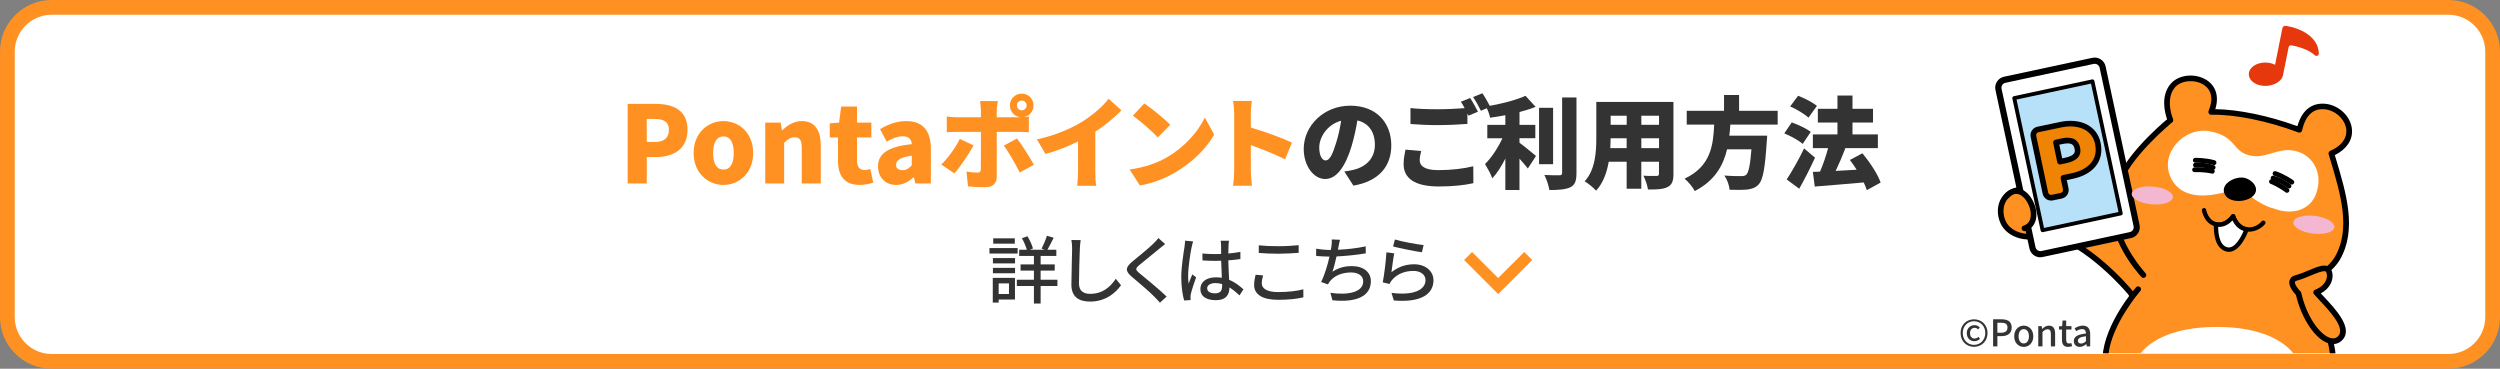 <svg viewBox="0 0 678 100" xmlns="http://www.w3.org/2000/svg" xmlns:xlink="http://www.w3.org/1999/xlink"><rect x="0" y="0" width="678" height="100" fill="#808080" stroke="none"/><clipPath id="a"><path d="m530 11.11h119.73v84.72h-119.73z"/></clipPath><rect fill="#fff" height="96" rx="12" width="674" x="2" y="2"/><path d="m664 4c5.51 0 10 4.49 10 10v72c0 5.51-4.49 10-10 10h-650c-5.51 0-10-4.49-10-10v-72c0-5.51 4.49-10 10-10zm0-4h-650c-7.7 0-14 6.3-14 14v72c0 7.7 6.3 14 14 14h650c7.7 0 14-6.3 14-14v-72c0-7.7-6.3-14-14-14z" fill="#ff9123"/><g clip-path="url(#a)"><path d="m584.99 68.77c-9.87-7.48-28.08-9.35-28.08-9.35s-1.87-8.14-7.89-8.09-7.52 5.25-5.74 9 7.64 5.09 11.3 2.55c11.71 2.62 23.02 16.3 23.02 16.3 1.75 2.07-.26 3.12-1.37 6.47" fill="#ff9123"/><path d="m576.23 86.41c-.08 0-.16-.01-.24-.04-.4-.13-.62-.57-.48-.97.39-1.18.89-2.09 1.29-2.82.84-1.53 1.02-1.97.22-2.91-.12-.14-11.09-13.27-22.29-15.97-1.97 1.24-4.57 1.58-7.02.93-2.36-.63-4.22-2.07-5.12-3.97-1.11-2.35-1.03-5.05.23-7.04 1.22-1.94 3.42-3.03 6.2-3.05h.06c5.64 0 7.89 6.25 8.44 8.16 3.13.37 18.83 2.54 27.93 9.44.34.26.4.74.15 1.07-.26.34-.74.4-1.07.15-9.58-7.26-27.51-9.18-27.69-9.19-.33-.03-.59-.27-.67-.59-.02-.07-1.8-7.5-7.09-7.5-.02 0-.03 0-.05 0-2.27.02-3.97.83-4.92 2.33-.96 1.53-1.02 3.72-.14 5.57.7 1.49 2.21 2.63 4.13 3.14 2.15.58 4.42.24 6.05-.9.17-.12.39-.17.6-.12 11.83 2.65 22.98 15.99 23.45 16.56 1.5 1.78.75 3.16-.05 4.63-.39.71-.83 1.52-1.18 2.57-.11.32-.41.52-.73.52z"/><path d="m581.3 74.58s-11.82-12.54-7.11-23.91c2.14-8.15 14.42-18.12 14.42-18.12s-2.51-5.78.69-9.42c3.53-4.03 14.12-1.65 10.36 7.21 6.76-.15 15.77 1.8 23.91 4.85 1.22-5.39 4.34-6.98 8.01-6.15 5.67 1.51 8.57 9.14.68 12.56 2.96 9.9 6.42 20.09 1.65 28.39-1.97 3.42-7.16 6.49-9.91 8.21 0 0 7.46 6.1 8.74 18.64h-61.77c.55-8.94 8.9-18.43 8.9-18.43" fill="#ff9123"/><path d="m632.75 97.62h-61.77c-.21 0-.41-.09-.56-.24-.14-.15-.22-.36-.21-.57.56-9.1 8.74-18.49 9.09-18.89.28-.32.76-.35 1.08-.07s.35.76.07 1.08c-.08.09-7.68 8.82-8.64 17.16h60.08c-1.47-11.49-8.3-17.22-8.37-17.28-.19-.16-.29-.39-.28-.64s.15-.47.36-.6l.6-.38c2.74-1.7 7.32-4.56 9.05-7.57 4.36-7.57 1.5-17.06-1.25-26.23l-.47-1.56c-.11-.37.07-.77.43-.92 2.99-1.3 4.53-3.31 4.36-5.67-.18-2.44-2.26-4.74-4.93-5.45-1.6-.36-3-.19-4.12.52-1.39.88-2.38 2.58-2.94 5.06-.05.22-.19.4-.38.51s-.42.12-.63.04c-8.41-3.15-17.24-4.93-23.62-4.8-.3.03-.5-.12-.65-.34s-.17-.49-.07-.73c1.34-3.16.84-5.68-1.41-7.09-2.39-1.5-6.05-1.17-7.68.69-2.83 3.23-.59 8.56-.56 8.62.14.31.05.68-.22.9-.12.1-12.11 9.91-14.16 17.72-4.5 10.87 6.81 23.06 6.92 23.19.29.31.28.79-.03 1.08s-.79.28-1.08-.03c-.5-.53-12.11-13.04-7.26-24.72 1.95-7.43 11.97-16.18 14.22-18.06-.57-1.6-1.89-6.37 1.03-9.69 2.16-2.45 6.57-2.9 9.64-.97 2.6 1.63 3.46 4.54 2.4 7.92 6.24.07 14.41 1.75 22.27 4.61.69-2.44 1.83-4.18 3.4-5.17 1.48-.93 3.27-1.17 5.31-.71 3.36.9 5.85 3.7 6.09 6.82.21 2.84-1.48 5.33-4.66 6.91l.28.92c2.85 9.48 5.8 19.29 1.11 27.43-1.87 3.25-6.44 6.16-9.32 7.95 2 1.97 7.18 8 8.25 18.44.02.22-.05.43-.19.59-.15.16-.35.25-.57.25z"/><path d="m599.43 35.63c7.24 1.41 5.84 5.53 10.92 6.58 3.63.75 6.5-1.43 9.97-1.49 5.92-.1 9.65 5.18 8.12 10.75-1 4.76-5.85 7.39-12 5.01-1.85-.45-3.5-1.46-5.12-2.5-1.58-1.03-2.19-3.7-5.82-2.5-5.12 1.69-13.6 3.47-16.82-3.38-3.04-6.47 3.64-13.87 10.75-12.48z" fill="#fff" fill-rule="evenodd"/><path d="m604.33 53.78c1.75 1.18 4.89.86 6.47-.43 2.32-1.9.35-4.41-1.93-5.08-2.27-.66-6.64 1.34-5.64 4.13.21.59.6 1.04 1.09 1.38"/><path d="m600.44 44.76c-.06 0-.12 0-.19-.03-2.15-.64-4.85-.61-4.87-.61-.36 0-.66-.28-.66-.65 0-.36.28-.66.65-.66.11 0 2.92-.03 5.26.67.35.1.54.47.44.82-.09.28-.35.47-.63.47z"/><path d="m600.19 46.05c-.07 0-.14-.01-.2-.03-2.32-.76-4.51-.61-4.53-.61-.35.03-.68-.24-.7-.6-.03-.36.24-.68.6-.7.1 0 2.46-.18 5.04.67.34.11.53.48.42.83-.09.28-.35.45-.62.45z"/><path d="m600 47.1s-.1 0-.15-.02c-2.32-.53-4.61-.39-4.63-.39-.38.02-.67-.25-.7-.61-.02-.36.25-.67.61-.7.1 0 2.5-.15 5 .42.35.08.57.43.49.79-.07.3-.34.51-.64.51z"/><path d="m621.53 50.06c-.13 0-.26-.04-.38-.12-.02-.02-2.23-1.56-4.36-2.25-.34-.11-.53-.48-.42-.83.11-.34.48-.53.83-.42 2.33.75 4.62 2.36 4.72 2.43.3.21.37.62.16.91-.13.18-.33.28-.54.28z"/><path d="m620.77 51.11c-.14 0-.29-.05-.41-.14-.02-.01-1.73-1.37-4.08-2.06-.35-.1-.55-.47-.44-.81.1-.35.46-.55.81-.44 2.6.76 4.45 2.24 4.53 2.3.28.23.33.64.1.92-.13.16-.32.24-.51.24z"/><path d="m620.23 52.29c-.14 0-.28-.05-.4-.14-.02-.01-1.83-1.42-4.04-2.29-.34-.13-.5-.51-.37-.85s.52-.5.85-.37c2.39.95 4.29 2.42 4.36 2.48.29.22.34.64.11.92-.13.17-.32.25-.52.25z"/><path d="m623.36 79.6s-3.53-3.46-.57-4.25 5.82-2.6 7.7-2.57c1.86.03 2.37 4.74-2.37 6.51 2.37 2.76 9.67 9.28 6.51 12.43-3.16 3.16-9.3-3.25-11.28-12.13z" fill="#ff9123"/><path d="m632.73 93.31c-.37 0-.76-.06-1.16-.17-3.61-1.05-7.41-6.69-8.91-13.16-.6-.63-2.15-2.41-1.75-3.9.13-.5.53-1.16 1.69-1.47 1.21-.32 2.41-.83 3.57-1.31 1.67-.7 3.07-1.32 4.34-1.28 1.02.02 1.82.84 2.04 2.09.3 1.76-.58 4.09-3.15 5.46.23.25.49.53.76.81 3.26 3.47 8.2 8.72 5.03 11.89-.69.69-1.52 1.04-2.44 1.04zm-2.29-19.77c-.92 0-2.26.57-3.69 1.16-1.15.48-2.45 1.03-3.76 1.38-.25.07-.55.19-.6.38-.15.57.78 1.86 1.51 2.58.11.1.18.24.21.38 1.48 6.65 5.17 11.45 7.89 12.24.84.24 1.53.09 2.1-.48 2.12-2.12-2.37-6.91-5.06-9.76-.59-.62-1.11-1.18-1.49-1.63-.16-.19-.22-.45-.16-.69s.24-.44.47-.53c2.9-1.09 3.35-3.23 3.18-4.21-.08-.48-.31-.82-.55-.82h-.03z"/><rect fill="#fff" height="48.32" rx="1.95" transform="matrix(.978 -.209 .209 .978 3.49 118.4)" width="28.88" x="546.28" y="18.54"/><path d="m553.33 69.78c-.58 0-1.14-.17-1.64-.49-.68-.44-1.14-1.12-1.31-1.91l-9.21-42.98c-.35-1.63.69-3.24 2.32-3.59l23.96-5.13c1.63-.35 3.24.69 3.59 2.32l9.21 42.98c.17.79.02 1.6-.42 2.28s-1.11 1.14-1.9 1.31l-23.96 5.13c-.21.05-.43.07-.64.07zm14.77-52.48c-.09 0-.19 0-.28.03l-23.96 5.13c-.73.16-1.19.87-1.04 1.6l9.21 42.98c.08.35.28.65.59.85.3.2.67.26 1.01.19l23.96-5.13c.35-.08.66-.28.85-.59.2-.3.26-.66.19-1.01l-9.21-42.98c-.14-.63-.7-1.07-1.32-1.07z"/><path d="m549.86 23.94h21.54v36.65h-21.54z" fill="#b7e1f8" transform="matrix(.978 -.209 .209 .978 3.58 118.37)"/><path d="m553.94 62.96c-.1 0-.2-.03-.28-.08-.12-.08-.2-.19-.23-.33l-7.68-35.84c-.06-.28.12-.56.4-.62l21.22-4.55c.14-.03.28 0 .39.07s.2.19.23.33l7.68 35.84c.06.28-.12.56-.4.62l-21.22 4.55s-.07.01-.11.01zm-7.06-35.96 7.46 34.82 20.2-4.33-7.46-34.82z"/><path d="m558.89 33.8-6.21 1.31c-.85.18-1.4 1.02-1.22 1.87l3.24 15.38c.18.85 1.02 1.4 1.87 1.22l2.43-.51c.85-.18 1.39-1.02 1.22-1.87l-.63-2.97 2.44-.51c4.97-1.05 7.86-4.24 6.89-8.86-.94-4.44-5.33-6.05-10.04-5.06m1.29 9.74-1.49.31-1.1-5.21 1.49-.31c2.21-.47 3.86-.27 4.31 1.87.43 2.06-1.15 2.9-3.21 3.34" fill="#ef8304"/><path d="m556.25 54.39c-.45 0-.89-.13-1.28-.38-.52-.34-.88-.87-1.01-1.48l-3.24-15.38c-.13-.61-.01-1.24.33-1.76.34-.53.87-.89 1.48-1.02l6.21-1.31c2.54-.53 4.99-.34 6.91.55 2.14.99 3.53 2.76 4.03 5.1.52 2.45.04 4.66-1.37 6.41-1.33 1.63-3.44 2.8-6.11 3.36l-1.69.36.47 2.22c.27 1.26-.54 2.51-1.81 2.78l-2.43.51c-.16.03-.33.05-.49.05zm2.8-19.84-6.21 1.31c-.21.04-.4.17-.51.35-.12.18-.16.4-.11.61l3.24 15.38c.04.21.17.39.35.51s.4.16.61.12l2.43-.51c.44-.09.72-.52.63-.96l-.63-2.97c-.04-.2 0-.41.11-.58s.29-.29.48-.33l2.44-.51c2.32-.49 4.13-1.47 5.24-2.82 1.13-1.39 1.49-3.11 1.06-5.13-.39-1.86-1.49-3.25-3.17-4.03-1.62-.75-3.74-.91-5.95-.44zm-.37 10.07c-.35 0-.67-.25-.75-.61l-1.1-5.21c-.09-.41.18-.82.59-.91l1.49-.32c1.11-.24 4.5-.95 5.21 2.46.46 2.19-.82 3.61-3.8 4.24t0 0l-1.49.31c-.05.01-.11.02-.16.02zm1.49-1.08h.01zm-1.68-4.3.78 3.71.74-.16c2.76-.58 2.8-1.56 2.62-2.43-.26-1.21-.89-1.81-3.4-1.28z"/><path d="m544.23 53.17c2.07-2.39 4.78-1.43 6.37 1.59s1.11 6.37-1.59 7.16" fill="#ff9123"/><path d="m549.01 62.69c-.33 0-.64-.22-.73-.55-.12-.41.11-.83.52-.95.79-.23 1.35-.73 1.67-1.49.52-1.22.31-2.98-.54-4.59-.78-1.48-1.83-2.39-2.88-2.51-.98-.12-1.76.52-2.23 1.07-.28.32-.76.35-1.08.08-.32-.28-.35-.76-.08-1.08 1.3-1.5 2.66-1.69 3.57-1.58 1.56.18 3.04 1.39 4.06 3.32 1.07 2.04 1.29 4.24.59 5.9-.5 1.18-1.41 2-2.65 2.36-.07.02-.15.03-.22.03z"/><path d="m579.89 96.79s3.82-8.12 21.33-8.12 21.33 8.12 21.33 8.12h-42.67z" fill="#fff"/><g fill="#f4b7d2"><path d="m589.28 53.49c-.11 1.33-2.71 2.19-5.79 1.92s-5.49-1.56-5.37-2.89c.11-1.33 2.71-2.19 5.79-1.92s5.49 1.56 5.37 2.89z"/><path d="m633.08 61.63c-.16 1.32-2.79 2.09-5.86 1.71s-5.43-1.76-5.26-3.08c.16-1.32 2.79-2.09 5.86-1.71s5.43 1.76 5.26 3.08z"/></g></g><path d="m620.46 7.11c-1.35-.38-1.43.32-1.58 1.04l-1.88 9.42c-.74-.38-1.65-.61-2.65-.61-2.5 0-4.47 1.39-4.47 3.17s1.96 3.17 4.47 3.17c1.94 0 4.35-.95 4.8-2.9l1.53-7.62c.07-.33.39-.55.73-.49 3.54.67 5.43 1.83 6.39 2.71.41.37 1.08.07 1.07-.48-.13-4.55-4.95-6.8-8.4-7.41z" fill="#e7380d"/><path d="m609.97 62.84c-.25 0-.5-.02-.77-.06-2.09-.3-3.22-1.91-3.75-2.99-.86.9-2.48 2.13-4.59 1.63-3.11-.74-3.69-4.17-3.71-4.32-.05-.32.17-.62.49-.68.32-.05.63.17.68.49.02.11.49 2.79 2.82 3.35 2.32.56 3.98-1.92 3.99-1.95.13-.19.36-.3.59-.26s.42.2.48.43c0 .03.81 2.79 3.17 3.13 2.42.36 3.98-1.56 3.99-1.58.21-.25.58-.3.83-.09.26.2.3.58.09.83-.07.09-1.69 2.06-4.32 2.06z"/><path d="m605.63 58.64s-1.87 2.86-4.63 2.2c0 0-.46 5.8 2.8 6.77 3.25.96 5.48-5.41 5.48-5.41-2.78-.4-3.65-3.55-3.65-3.55z" fill="#fff"/><path d="m604.48 68.3c-.27 0-.55-.04-.85-.13-3.67-1.09-3.24-7.12-3.22-7.38.01-.17.1-.33.24-.43s.32-.14.49-.1c2.32.56 3.98-1.92 3.99-1.95.13-.19.36-.3.59-.26s.42.2.48.43c0 .03.81 2.79 3.17 3.13.18.03.33.13.42.28s.11.34.05.5c-.09.26-2.11 5.91-5.36 5.91zm-2.91-6.77c0 1.44.22 4.87 2.39 5.51 2.13.63 3.88-2.95 4.51-4.42-1.63-.52-2.56-1.88-3.02-2.83-.76.79-2.09 1.86-3.88 1.74z"/><path d="m275.98 68.75h-7.64v-1.48h7.64zm-.72 12.48h-4.42v.84h-1.6v-6.72h6.02zm-5.98-11.24h6v1.44h-6zm0 2.66h6v1.46h-6zm5.94-6.56h-5.86v-1.46h5.86zm-4.38 10.76v2.88h2.8v-2.88zm15.94.72h-4.56v4.74h-1.82v-4.74h-4.64v-1.7h4.64v-2.48h-3.62v-1.68h3.62v-2.3h-4v-1.68h2.08c-.26-.92-.78-2.16-1.34-3.12l1.5-.54c.64 1.04 1.28 2.4 1.5 3.32l-.84.34h4.02l-.84-.3c.48-.94 1.14-2.44 1.44-3.5l1.84.54c-.58 1.14-1.18 2.38-1.7 3.26h2.42v1.68h-4.26v2.3h3.82v1.68h-3.82v2.48h4.56z" fill="#333"/><path d="m293.08 65.11c-.12.72-.18 1.56-.22 2.26-.08 2.2-.24 6.76-.24 9.52 0 2.08 1.32 2.8 3.02 2.8 3.48 0 5.54-1.96 6.96-4.08l1.42 1.74c-1.32 1.88-3.98 4.44-8.42 4.44-3.02 0-5.04-1.3-5.04-4.58 0-2.82.2-7.92.2-9.84 0-.82-.06-1.62-.2-2.28z" fill="#333"/><path d="m315.98 66.19c-.5.38-1.12.92-1.52 1.22-1.32 1.12-4.06 3.28-5.46 4.46-1.14.98-1.14 1.24.04 2.24 1.66 1.38 5.4 4.4 7.34 6.32l-1.8 1.66c-.48-.56-1.04-1.1-1.52-1.62-1.08-1.16-4.28-3.86-6.1-5.4-1.92-1.6-1.72-2.58.14-4.14 1.52-1.28 4.4-3.56 5.74-4.9.46-.48 1.04-1.06 1.3-1.48z" fill="#333"/><path d="m323.58 65.47c-.14.34-.32 1.16-.4 1.52-.36 1.6-.96 5.72-.96 7.84 0 .7.04 1.36.14 2.08.28-.82.7-1.78 1-2.5l1.02.8c-.52 1.48-1.2 3.5-1.42 4.52-.06.26-.1.66-.1.9.02.2.02.5.04.74l-1.76.12c-.4-1.38-.78-3.6-.78-6.28 0-2.96.64-6.72.88-8.3.06-.5.14-1.12.16-1.64zm12.58 14.64c-.92-.86-1.82-1.6-2.74-2.16v.06c0 1.84-.88 3.4-3.64 3.4s-4.24-1.12-4.24-3.02 1.58-3.18 4.22-3.18c.56 0 1.1.04 1.6.12-.06-1.38-.14-3.08-.18-4.62-.56.02-1.12.04-1.68.04-1.14 0-2.22-.06-3.38-.12l-.02-1.88c1.14.1 2.24.16 3.42.16.56 0 1.1-.02 1.66-.04 0-.98-.02-1.82-.02-2.32 0-.34-.04-.88-.12-1.26h2.26c-.06.4-.1.82-.12 1.22-.02.5-.04 1.34-.06 2.24 1.16-.1 2.26-.24 3.28-.44v1.94c-1.02.16-2.14.28-3.28.36.04 1.98.16 3.76.22 5.28 1.64.66 2.88 1.68 3.88 2.58zm-4.72-3.08c-.6-.16-1.2-.26-1.84-.26-1.32 0-2.22.58-2.22 1.4 0 .92.88 1.38 2.14 1.38 1.46 0 1.92-.74 1.92-1.98z" fill="#333"/><path d="m342.56 74.69c-.22.76-.36 1.44-.36 2.16 0 1.38 1.38 2.36 4.4 2.36 2.72 0 5.26-.3 6.86-.76l.02 2.18c-1.56.4-4 .68-6.82.68-4.24 0-6.54-1.42-6.54-4 0-1.08.22-2.02.4-2.8zm-1.18-8.16c1.44.16 3.28.24 5.3.24s4.04-.12 5.52-.28v2.08c-1.36.1-3.66.24-5.5.24-2.04 0-3.74-.08-5.32-.22z" fill="#333"/><path d="m370.4 68.71c-2.18.38-5.36.72-7.94.84-.32 1.46-.72 3.08-1.1 4.14 1.68-1.08 3.24-1.52 5.28-1.52 3.18 0 5.14 1.66 5.14 4.08 0 4.26-4.24 5.84-10.42 5.18l-.56-2.02c4.48.66 8.9 0 8.9-3.12 0-1.34-1.14-2.4-3.28-2.4-2.34 0-4.44.8-5.7 2.34-.22.28-.4.56-.58.9l-1.86-.66c.98-1.92 1.78-4.66 2.28-6.88-1.3-.02-2.54-.08-3.62-.18v-1.96c1.14.2 2.68.34 3.9.34h.08c.08-.42.14-.78.18-1.08.08-.72.12-1.2.08-1.78l2.24.1c-.18.6-.3 1.24-.4 1.82l-.18.88c2.32-.1 5.14-.4 7.54-.92z" fill="#333"/><path d="m377.36 73.83c1.84-1.48 3.92-2.16 6.14-2.16 3.22 0 5.26 1.98 5.26 4.32 0 3.58-3.04 6.14-10.76 5.5l-.62-2.06c6.12.78 9.22-.86 9.22-3.48 0-1.46-1.36-2.48-3.26-2.48-2.46 0-4.5.9-5.84 2.48-.32.38-.5.72-.66 1.06l-1.84-.44c.38-1.86.88-5.9 1-8.14l2.12.28c-.26 1.24-.6 3.9-.76 5.12zm.94-8.88c1.78.56 6.04 1.34 7.78 1.52l-.46 1.94c-1.94-.26-6.3-1.16-7.82-1.56z" fill="#333"/><g fill="#ff9123"><path d="m170.22 28.17h7.57c4.76 0 8.67 1.68 8.67 7.02s-3.97 7.4-8.53 7.4h-2.52v7.16h-5.19zm7.45 10.33c2.52 0 3.74-1.19 3.74-3.31s-1.39-2.93-3.89-2.93h-2.12v6.24h2.26z"/><path d="m188.11 41.51c0-5.48 3.89-8.67 8.09-8.67s8.06 3.19 8.06 8.67-3.89 8.64-8.06 8.64-8.09-3.19-8.09-8.64zm10.88 0c0-2.76-.87-4.5-2.78-4.5s-2.81 1.74-2.81 4.5.87 4.47 2.81 4.47 2.78-1.74 2.78-4.47z"/><path d="m207.51 33.25h4.21l.35 2.06h.12c1.36-1.33 3.05-2.47 5.28-2.47 3.6 0 5.13 2.58 5.13 6.7v10.21h-5.16v-9.57c0-2.26-.61-2.93-1.91-2.93-1.16 0-1.86.52-2.87 1.48v11.02h-5.13v-16.5z"/><path d="m227.26 43.63v-6.35h-2.23v-3.83l2.52-.2.58-4.35h4.29v4.35h3.89v4.03h-3.89v6.29c0 1.83.87 2.55 2.09 2.55.52 0 1.1-.17 1.51-.29l.81 3.71c-.87.26-2.06.61-3.74.61-4.15 0-5.83-2.61-5.83-6.53z"/><path d="m238.11 45.14c0-3.48 2.73-5.37 9.17-6.06-.12-1.33-.81-2.12-2.49-2.12-1.31 0-2.67.52-4.32 1.45l-1.8-3.39c2.18-1.31 4.52-2.18 7.11-2.18 4.26 0 6.67 2.38 6.67 7.54v9.37h-4.21l-.38-1.65h-.12c-1.36 1.22-2.9 2.06-4.73 2.06-3.05 0-4.9-2.26-4.9-5.02zm9.16-.29v-2.64c-3.22.44-4.26 1.36-4.26 2.52 0 .96.7 1.42 1.77 1.42s1.74-.49 2.49-1.31z"/><path d="m264.03 39.44c-1.3 2.43-3.78 6.02-5.21 7.58l-3.54-2.4c1.81-1.75 3.89-4.59 5.02-6.94l3.73 1.75zm6.29-3.67v12.25c0 1.65-1.03 2.75-3.1 2.75-1.62 0-3.19-.05-4.7-.24l-.4-4.02c1.13.22 2.29.3 2.94.3s.92-.22.94-.92c.03-.76.03-8.69.03-10.12h-6.48c-.81 0-2 .03-2.78.11v-4.29c.84.11 1.94.22 2.78.22h6.48v-1.81c0-.76-.14-2.08-.24-2.59h4.83c-.08.38-.3 1.89-.3 2.62v1.78h6.48c-1.65-.16-2.92-1.54-2.92-3.21 0-1.78 1.43-3.21 3.21-3.21s3.21 1.43 3.21 3.21c0 1.57-1.11 2.86-2.59 3.16.51-.05.97-.08 1.32-.14v4.26c-.92-.08-2.11-.11-2.89-.11h-5.83zm5.48 1.78c1.35 1.73 3.51 5.16 4.59 7.13l-3.83 2.11c-1.21-2.43-3.08-5.64-4.32-7.29l3.56-1.94zm1.3-7.64c.73 0 1.32-.59 1.32-1.32s-.59-1.32-1.32-1.32-1.32.59-1.32 1.32.59 1.32 1.32 1.32z"/><path d="m297.05 46.48c0 1.3.05 3.16.27 3.91h-5.18c.11-.73.22-2.62.22-3.91v-8.12c-2.73 1.35-5.88 2.62-8.83 3.4l-2.32-3.97c4.83-1 9.37-2.97 12.39-4.86 2.73-1.7 5.51-4.1 7.04-6.15l3.51 3.16c-2.16 2.11-4.51 4.1-7.1 5.78v10.77z"/><path d="m316.44 42.68c4.86-2.81 8.5-6.99 10.31-10.8l2.54 4.62c-2.16 3.83-5.99 7.58-10.5 10.23-2.75 1.62-6.26 3.02-9.66 3.56l-2.78-4.32c3.97-.54 7.45-1.75 10.1-3.29zm.92-8.83-3.35 3.43c-1.43-1.57-4.83-4.53-6.77-5.91l3.1-3.32c1.86 1.27 5.4 4.08 7.02 5.8z"/><path d="m348.51 43.22c-2.73-1.4-6.42-2.83-9.29-3.86v6.94c0 .73.16 2.86.3 4.08h-5.13c.19-1.16.32-2.97.32-4.08v-15.41c0-1.08-.11-2.48-.32-3.51h5.1c-.11 1.03-.27 2.21-.27 3.51v3.7c3.64 1.05 8.88 2.97 11.15 4.08l-1.86 4.56z"/></g><path d="m364.58 46.51c1.13-.14 1.86-.3 2.62-.49 3.4-.84 5.67-3.21 5.67-6.72s-1.67-5.91-4.75-6.64c-.35 2.16-.84 4.51-1.57 6.96-1.59 5.34-3.99 8.93-7.15 8.93s-5.83-3.59-5.83-8.15c0-6.34 5.48-11.74 12.63-11.74s11.12 4.7 11.12 10.77c0 5.61-3.32 9.74-10.28 10.91zm-.86-13.77c-3.97 1.08-5.94 4.67-5.94 7.23 0 2.32.81 3.54 1.73 3.54 1.08 0 1.89-1.62 2.83-4.72.59-1.81 1.05-3.94 1.38-6.05z" fill="#333"/><path d="m385.43 40.95c-.22.92-.4 1.67-.4 2.54 0 1.51 1.38 2.65 4.99 2.65s6.96-.4 9.53-1.05l.03 4.59c-2.56.57-5.67.89-9.39.89-6.5 0-9.53-2.21-9.53-6.05 0-1.65.32-2.97.51-3.94l4.26.38zm13.28-14.36c.67 1 1.62 2.75 2.11 3.7l-2.56 1.08-.3-.59v2.83c-1.89.16-5.43.32-8.02.32-2.86 0-5.21-.14-7.42-.3v-4.32c2 .22 4.51.32 7.4.32 2.38 0 5.21-.14 7.29-.3-.32-.62-.67-1.24-1.03-1.73l2.54-1.03zm3.32-1.3c.7 1.03 1.67 2.75 2.13 3.67l-2.54 1.08c-.54-1.11-1.4-2.7-2.13-3.72z" fill="#333"/><path d="m412.08 38.71c1.38 1 3.83 3.05 4.48 3.59l-2.21 3.4c-.59-.76-1.4-1.73-2.27-2.67v8.5h-3.83v-8.53c-1.05 2.08-2.24 3.99-3.54 5.37-.38-1.16-1.35-2.83-1.97-3.89 1.81-1.75 3.56-4.48 4.72-6.99h-4.1v-3.62h4.89v-2.62c-1.4.27-2.81.49-4.13.67-.16-.89-.7-2.24-1.13-3.05 3.89-.62 8.04-1.67 10.72-2.89l2.75 3c-1.35.54-2.83 1-4.37 1.4v3.48h4.29v3.62h-4.29v1.21zm9.12 5.83h-3.81v-15.3h3.81zm6.34-18.11v20.46c0 2.19-.4 3.24-1.65 3.89-1.27.62-3.21.76-5.7.76-.16-1.13-.78-2.97-1.35-4.08 1.7.08 3.48.08 4.08.08.51 0 .73-.16.73-.67v-20.43h3.89z" fill="#333"/><path d="m453.84 47.16c0 1.94-.4 2.97-1.59 3.56-1.24.62-2.92.7-5.32.67-.13-1.05-.73-2.75-1.24-3.75 1.32.11 3.08.08 3.56.08s.67-.16.67-.62v-3.24h-4.8v7.32h-3.97v-7.32h-4.86c-.51 2.94-1.54 5.83-3.43 7.85-.62-.73-2.24-2.05-3.1-2.54 2.94-3.21 3.16-8.07 3.16-11.88v-9.64h20.92v19.49zm-12.69-6.99v-2.67h-4.35c0 .84-.03 1.73-.08 2.67zm-4.34-8.78v2.46h4.35v-2.46zm13.12 0h-4.8v2.46h4.8zm0 8.78v-2.67h-4.8v2.67z" fill="#333"/><path d="m469.26 33.8c-.05 1-.13 2-.27 3h10.26s-.03 1.13-.11 1.65c-.46 7.18-1.03 10.26-2.13 11.5-.92 1-1.89 1.3-3.24 1.46-1.11.11-2.92.11-4.72.05-.05-1.13-.65-2.78-1.4-3.86 1.84.16 3.73.16 4.56.16.59 0 .97-.05 1.35-.35.65-.54 1.11-2.7 1.43-6.91h-6.61c-1.05 4.45-3.37 8.53-8.75 11.31-.57-1.08-1.73-2.51-2.78-3.35 7.18-3.37 7.77-9.12 8.04-14.66h-7.45v-3.75h10.12v-4.29h4.08v4.29h10.47v3.75z" fill="#333"/><path d="m488.89 39.03c-1.03-.92-3.27-2.16-4.99-2.86l2.02-2.97c1.7.59 3.99 1.67 5.16 2.56zm3.35 3.73c-1.3 2.83-2.78 5.75-4.29 8.42l-3.4-2.51c1.32-2.02 3.21-5.26 4.72-8.42zm-1.78-10.85c-1.03-.97-3.24-2.29-4.97-3.05l2.16-2.89c1.7.65 3.97 1.81 5.1 2.75zm15.82 19.65c-.19-.62-.49-1.32-.84-2.08-4.7.43-9.64.81-13.28 1.11l-.51-3.97 1.94-.08c.81-1.89 1.65-4.26 2.19-6.37h-4.13v-3.73h6.67v-3.21h-5.32v-3.73h5.32v-3.59h4.08v3.59h5.56v3.73h-5.56v3.21h6.88v3.73h-9.15l.32.08c-.81 2.11-1.73 4.26-2.62 6.1 1.81-.11 3.75-.22 5.7-.32-.59-.92-1.21-1.84-1.84-2.65l3.4-1.81c1.97 2.4 4.13 5.59 4.94 7.94z" fill="#333"/><path d="m415.54 70.51-2.17-2.17-7.07 7.06-7.07-7.06-2.17 2.17 9.25 9.25 9.25-9.25z" fill="#ff9123"/><path d="m531.71 90.31c0-2.3 1.69-3.71 3.65-3.71s3.66 1.42 3.66 3.71-1.69 3.75-3.66 3.75-3.65-1.45-3.65-3.75zm6.7 0c0-1.92-1.37-3.19-3.06-3.19s-3.05 1.27-3.05 3.19 1.37 3.22 3.05 3.22 3.06-1.29 3.06-3.22zm-5.02.01c0-1.32 1-2.14 2.1-2.14.65 0 1.07.28 1.43.64l-.46.52c-.29-.28-.54-.44-.91-.44-.79 0-1.28.6-1.28 1.42 0 .91.48 1.49 1.23 1.49.45 0 .76-.2 1.08-.46l.39.57c-.41.35-.86.62-1.51.62-1.17 0-2.07-.84-2.07-2.22z" fill="#333"/><path d="m540.53 86.59h2.23c1.64 0 2.81.56 2.81 2.22s-1.17 2.35-2.77 2.35h-1.11v2.79h-1.16zm2.16 3.64c1.18 0 1.74-.45 1.74-1.42s-.61-1.29-1.78-1.29h-.96v2.71z" fill="#333"/><path d="m546.25 91.21c0-1.84 1.23-2.9 2.59-2.9s2.59 1.06 2.59 2.9-1.23 2.87-2.59 2.87-2.59-1.05-2.59-2.87zm4 0c0-1.17-.54-1.95-1.41-1.95s-1.4.78-1.4 1.95.54 1.93 1.4 1.93 1.41-.77 1.41-1.93z" fill="#333"/><path d="m552.78 88.45h.94l.09.76h.03c.51-.49 1.07-.9 1.82-.9 1.17 0 1.69.78 1.69 2.18v3.46h-1.15v-3.32c0-.95-.28-1.33-.93-1.33-.51 0-.86.26-1.35.75v3.9h-1.14z" fill="#333"/><path d="m559.2 92.15v-2.78h-.8v-.86l.85-.06.13-1.52h.97v1.52h1.43v.92h-1.43v2.79c0 .66.23 1 .8 1 .19 0 .43-.06.59-.13l.21.85c-.31.1-.68.2-1.08.2-1.24 0-1.67-.77-1.67-1.93z" fill="#333"/><path d="m562.42 92.49c0-1.18 1-1.79 3.29-2.04 0-.64-.24-1.2-1.05-1.2-.58 0-1.12.26-1.59.56l-.43-.78c.57-.36 1.34-.72 2.22-.72 1.37 0 2 .87 2 2.33v3.31h-.94l-.1-.63h-.03c-.5.43-1.09.76-1.75.76-.95 0-1.62-.62-1.62-1.59zm3.29.04v-1.35c-1.63.2-2.18.61-2.18 1.23 0 .54.37.76.86.76s.87-.23 1.32-.64z" fill="#333"/></svg>
